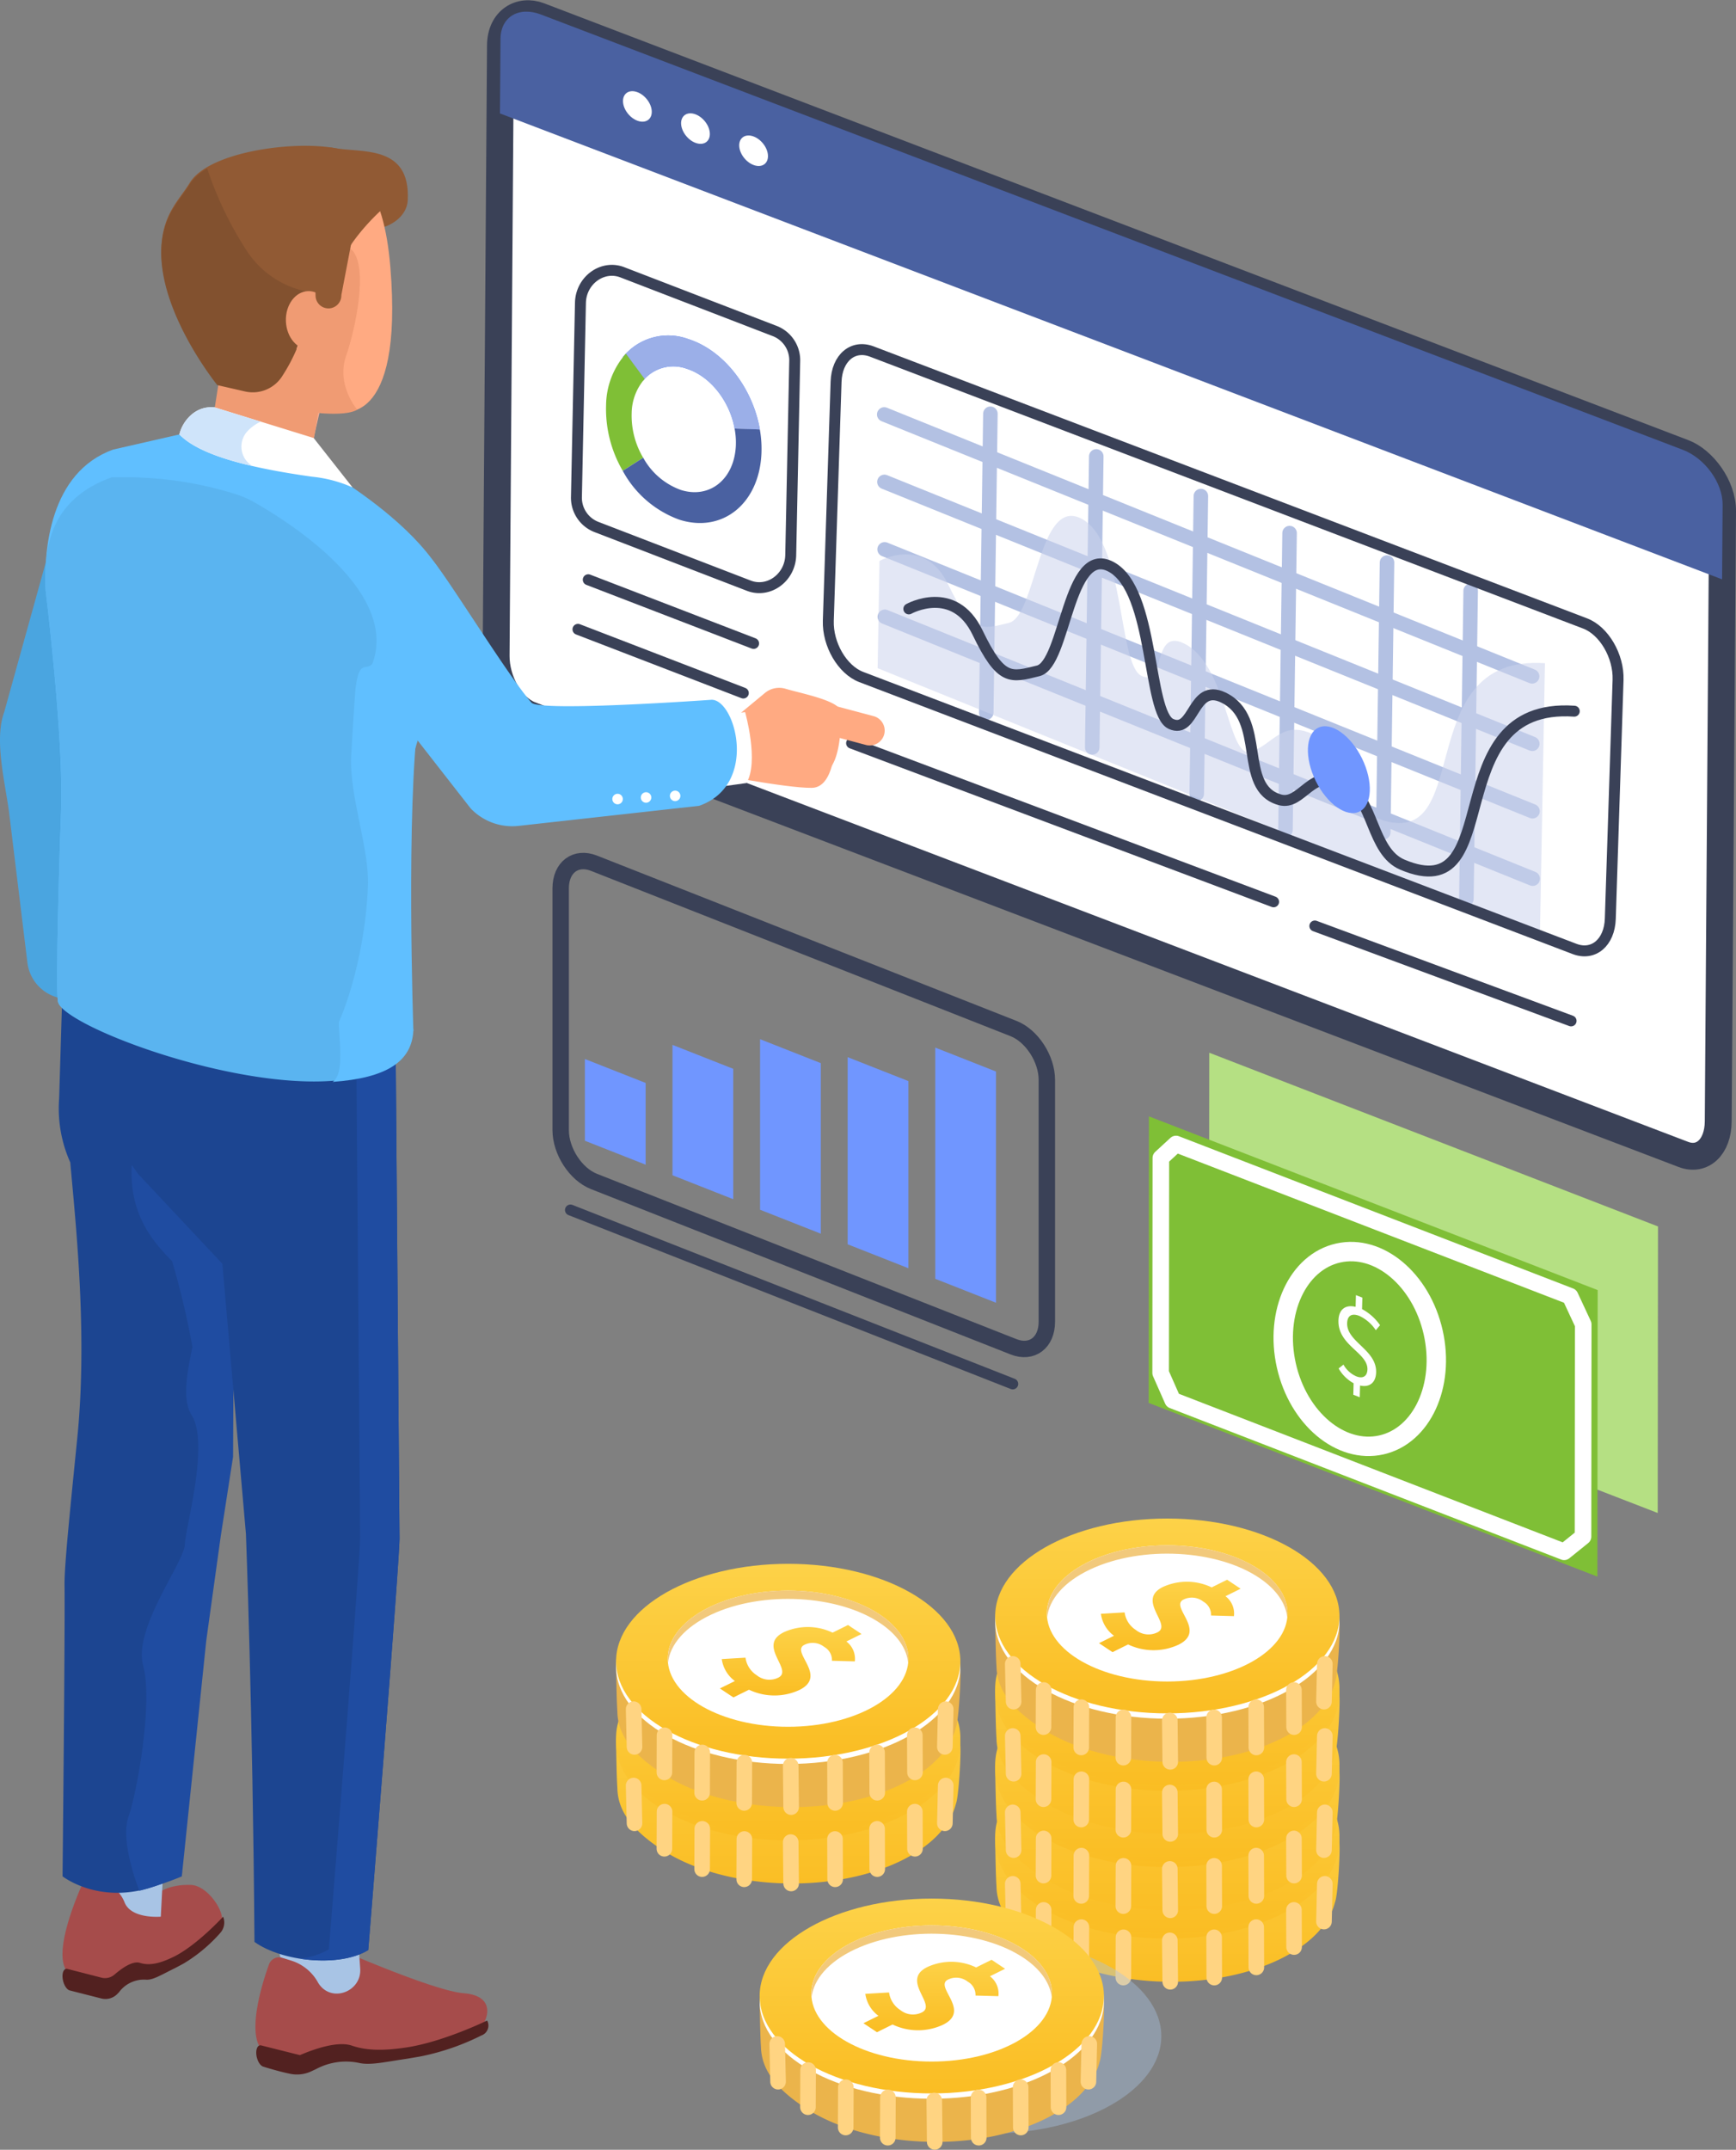 <svg xmlns="http://www.w3.org/2000/svg" xmlns:xlink="http://www.w3.org/1999/xlink" width="317.475" height="392.994" viewBox="0 0 317.475 392.994">
  <rect x="0" y="0" width="317.475" height="392.994" fill="#808080" stroke="none"/>
  <defs>
    <linearGradient id="linear-gradient" x1="0.5" x2="0.5" y2="1" gradientUnits="objectBoundingBox">
      <stop offset="0" stop-color="#fdd248"/>
      <stop offset="1" stop-color="#fabd23"/>
    </linearGradient>
  </defs>
  <g id="Group_6650" data-name="Group 6650" transform="translate(-14233.978 -9501.557)">
    <g id="Group_6601" data-name="Group 6601" transform="translate(1395.337 -1634.549)">
      <g id="Group_6539" data-name="Group 6539" transform="translate(12323.193 10555.928)">
        <path id="Path_16592" data-name="Path 16592" d="M1763.259,672.451c.028-4-3.23-8.5-7.279-10.043l-208.833-79.582c-4.048-1.543-7.353.452-7.382,4.456l-.008,1.174h0l-.794,111.568c-.033,4.652,2.764,9.5,6.249,10.827l210.877,80.361c3.484,1.328,6.335-1.367,6.368-6.019l.794-111.568h0Z" transform="translate(-932.786 0)" fill="#fff"/>
        <path id="Path_16593" data-name="Path 16593" d="M2289.171,1677.452l-.051,52.381,82.065,31.758.051-52.381Z" transform="translate(-1552.578 -904.828)" fill="#b5e083"/>
        <g id="Group_6497" data-name="Group 6497" transform="translate(606.177 582.304)">
          <path id="Path_16594" data-name="Path 16594" d="M1756.089,793l-210.877-80.361c-3.484-1.328-6.281-6.175-6.249-10.828l.794-111.568c.033-4.652,3.633-6.707,7.117-5.38l209.277,79.869c3.484,1.328,7.132,6.027,7.1,10.679l-.793,111.568C1762.424,791.629,1759.573,794.324,1756.089,793Z" transform="translate(-1538.963 -584.087)" fill="none" stroke="#3a4157" stroke-linecap="round" stroke-linejoin="round" stroke-width="4.915"/>
          <path id="Path_16595" data-name="Path 16595" d="M1766.515,686.084l.1-13.634c.029-4-3.23-8.5-7.278-10.043L1550.5,582.826c-4.048-1.543-7.353.452-7.382,4.456l-.1,13.633Z" transform="translate(-1542.316 -582.304)" fill="#4a61a1"/>
          <ellipse id="Ellipse_690" data-name="Ellipse 690" cx="2.173" cy="3.158" rx="2.173" ry="3.158" transform="translate(22.133 16.33) rotate(-40.322)" fill="#fff"/>
          <ellipse id="Ellipse_691" data-name="Ellipse 691" cx="2.173" cy="3.158" rx="2.173" ry="3.158" transform="matrix(0.762, -0.647, 0.647, 0.762, 32.759, 20.38)" fill="#fff"/>
          <ellipse id="Ellipse_692" data-name="Ellipse 692" cx="2.173" cy="3.158" rx="2.173" ry="3.158" transform="translate(43.385 24.429) rotate(-40.322)" fill="#fff"/>
          <path id="Path_16596" data-name="Path 16596" d="M1675.72,983.111c.221.087.213.528-.011.44-1.779-.7-1.343,3.4-1.219,4.637a16.67,16.67,0,0,1-.133-4.122c.09-.377.558-.679.8-.911s.464.458.775.648l.922,8.4c-.023,0-.046,0-.069,0,.034.133-.023.3-.165.286-1.972-.216-2.376-3.077-2.536-4.978C1673.961,986.07,1673.809,982.36,1675.72,983.111Z" transform="translate(-1650.547 -913.375)" fill="#fff"/>
          <g id="Group_6494" data-name="Group 6494" transform="translate(31.336 72.119)">
            <path id="Path_16597" data-name="Path 16597" d="M1719.276,997.293Z" transform="translate(-1719.276 -997.293)" fill="#5981eb"/>
          </g>
          <path id="Path_16598" data-name="Path 16598" d="M1655,912.09l-27.963-10.769a5.736,5.736,0,0,1-3.567-5.542l.73-35.393c.085-4.113,4.024-6.989,7.657-5.59l27.963,10.769a5.736,5.736,0,0,1,3.566,5.542l-.729,35.393C1662.568,910.613,1658.629,913.489,1655,912.09Z" transform="translate(-1608.78 -807.145)" fill="none" stroke="#3a4157" stroke-linecap="round" stroke-linejoin="round" stroke-width="2"/>
          <line id="Line_165" data-name="Line 165" x2="30.239" y2="11.643" transform="translate(16.849 103.854)" fill="none" stroke="#3a4157" stroke-linecap="round" stroke-linejoin="round" stroke-width="2"/>
          <line id="Line_166" data-name="Line 166" x2="30.239" y2="11.643" transform="translate(14.967 112.921)" fill="none" stroke="#3a4157" stroke-linecap="round" stroke-linejoin="round" stroke-width="2"/>
          <line id="Line_167" data-name="Line 167" x2="77.176" y2="29.002" transform="translate(65.008 133.728)" fill="none" stroke="#3a4157" stroke-linecap="round" stroke-linejoin="round" stroke-width="2"/>
          <line id="Line_168" data-name="Line 168" x2="46.862" y2="17.347" transform="translate(149.725 167.153)" fill="none" stroke="#3a4157" stroke-linecap="round" stroke-linejoin="round" stroke-width="2"/>
          <line id="Line_169" data-name="Line 169" x1="0.759" y2="54.64" transform="translate(89.634 73.511)" fill="none" stroke="#b3c1e3" stroke-linecap="round" stroke-linejoin="round" stroke-width="2.656"/>
          <line id="Line_170" data-name="Line 170" x1="0.756" y2="54.428" transform="translate(128.129 88.556)" fill="none" stroke="#b3c1e3" stroke-linecap="round" stroke-linejoin="round" stroke-width="2.656"/>
          <line id="Line_171" data-name="Line 171" x1="0.754" y2="54.274" transform="translate(144.352 95.331)" fill="none" stroke="#b3c1e3" stroke-linecap="round" stroke-linejoin="round" stroke-width="2.656"/>
          <line id="Line_172" data-name="Line 172" x1="0.782" y2="56.332" transform="translate(177.44 105.881)" fill="none" stroke="#b3c1e3" stroke-linecap="round" stroke-linejoin="round" stroke-width="2.656"/>
          <line id="Line_173" data-name="Line 173" x1="0.739" y2="53.196" transform="translate(109.016 81.311)" fill="none" stroke="#b3c1e3" stroke-linecap="round" stroke-linejoin="round" stroke-width="2.656"/>
          <line id="Line_174" data-name="Line 174" x1="0.685" y2="49.319" transform="translate(162.239 100.716)" fill="none" stroke="#b3c1e3" stroke-linecap="round" stroke-linejoin="round" stroke-width="2.656"/>
          <line id="Line_175" data-name="Line 175" x2="118.48" y2="47.872" transform="translate(70.978 73.64)" fill="none" stroke="#b3c1e3" stroke-linecap="round" stroke-linejoin="round" stroke-width="2.656"/>
          <line id="Line_176" data-name="Line 176" x2="118.48" y2="47.872" transform="translate(71.014 85.97)" fill="none" stroke="#b3c1e3" stroke-linecap="round" stroke-linejoin="round" stroke-width="2.656"/>
          <line id="Line_177" data-name="Line 177" x2="118.48" y2="47.872" transform="translate(71.049 98.3)" fill="none" stroke="#b3c1e3" stroke-linecap="round" stroke-linejoin="round" stroke-width="2.656"/>
          <line id="Line_178" data-name="Line 178" x2="118.48" y2="47.872" transform="translate(71.085 110.629)" fill="none" stroke="#b3c1e3" stroke-linecap="round" stroke-linejoin="round" stroke-width="2.656"/>
          <path id="Path_16599" data-name="Path 16599" d="M1940.778,1120.973s8.264-4.621,12.569,4.324,6.069,8.238,11.094,7,5.4-23.3,13.348-19.005,6.6,26.741,10.932,28.707,1.985-8.678,7.652-5.981c8.062,3.837,8.072,20.99,12.227,19.84s5.8-6.222,11.988-2.921c5.232,2.791,4.775,12.384,10.455,14.789,19.422,8.229,6-29.792,31.431-28.058l-.923,49.94-121.116-49.028Z" transform="translate(-1870.665 -1020.558)" fill="#ccd4ed" opacity="0.54"/>
          <path id="Path_16600" data-name="Path 16600" d="M1973.256,1171.444s8.263-4.621,12.568,4.324,6.07,8.238,11.095,7,5.4-23.3,13.348-19.005,6.6,26.741,10.931,28.707,3.881-7.535,9.548-4.838c8.062,3.837,2.569,16.468,10.331,18.7,4.144,1.19,5.8-6.222,11.988-2.921,5.232,2.791,4.775,12.383,10.455,14.79,19.422,8.228,6-29.793,31.431-28.059" transform="translate(-1897.782 -1062.259)" fill="none" stroke="#3a4157" stroke-linecap="round" stroke-linejoin="round" stroke-width="2"/>
          <ellipse id="Ellipse_693" data-name="Ellipse 693" cx="4.706" cy="8.54" rx="4.706" ry="8.54" transform="translate(146.121 132.993) rotate(-26.23)" fill="#7096ff"/>
          <path id="Path_16601" data-name="Path 16601" d="M2024.986,1047.391l-130.452-49.713c-3.453-1.316-6.162-5.953-6.02-10.306l1.42-43.671c.142-4.353,3.082-6.837,6.534-5.522l130.453,49.713c3.453,1.316,6.161,5.953,6.02,10.306l-1.419,43.671C2031.379,1046.222,2028.438,1048.707,2024.986,1047.391Z" transform="translate(-1827.763 -876.043)" fill="none" stroke="#3a4157" stroke-linecap="round" stroke-linejoin="round" stroke-width="2"/>
          <g id="Group_6496" data-name="Group 6496" transform="translate(20.088 59.237)">
            <path id="Path_16602" data-name="Path 16602" d="M1684.126,923.77a10.648,10.648,0,0,0-11.946,3.348l3.736,4.267a7.141,7.141,0,0,1,7.952-2.173c4.354,1.375,7.863,5.933,8.779,10.933l4.607.127C1695.945,932.738,1690.677,925.838,1684.126,923.77Z" transform="translate(-1669.117 -923.168)" fill="#5986ff"/>
            <path id="Path_16603" data-name="Path 16603" d="M1684.126,923.77a10.648,10.648,0,0,0-11.946,3.348l3.736,4.267a7.141,7.141,0,0,1,7.952-2.173c4.354,1.375,7.863,5.933,8.779,10.933l4.607.127C1695.945,932.738,1690.677,925.838,1684.126,923.77Z" transform="translate(-1669.117 -923.168)" fill="#9bafe8"/>
            <path id="Path_16604" data-name="Path 16604" d="M1657.625,963.525l3.732-2.4a15.039,15.039,0,0,1-2.1-8.194,9.7,9.7,0,0,1,2.362-6.2l-3.427-4.624a14.413,14.413,0,0,0-3.615,9.347A22.4,22.4,0,0,0,1657.625,963.525Z" transform="translate(-1654.554 -938.816)" fill="#7fbf36"/>
            <g id="Group_6495" data-name="Group 6495" transform="translate(3.07 3.279)">
              <path id="Path_16605" data-name="Path 16605" d="M1675.513,942.038l3.416,4.636-3.422-4.628Z" transform="translate(-1674.936 -942.038)" fill="#29479c"/>
              <path id="Path_16606" data-name="Path 16606" d="M1672.222,1028.6l3.732-2.4.007-.007a12.8,12.8,0,0,0,6.892,5.9c5.26,1.661,9.76-1.953,10.05-8.072a13.868,13.868,0,0,0-.227-3.152l4.619.162a20.621,20.621,0,0,1,.288,4.467c-.432,9.125-7.143,14.514-14.987,12.037a19.151,19.151,0,0,1-10.373-8.936Z" transform="translate(-1672.222 -1007.167)" fill="#4a61a1"/>
              <path id="Path_16607" data-name="Path 16607" d="M1695.2,968.713l.006,0h0Z" transform="translate(-1691.204 -964.077)" fill="#29479c"/>
            </g>
          </g>
        </g>
        <g id="Group_6510" data-name="Group 6510" transform="translate(628.114 866.054)">
          <g id="Group_6505" data-name="Group 6505" transform="translate(0 13.961)">
            <g id="Group_6504" data-name="Group 6504">
              <g id="Group_6503" data-name="Group 6503">
                <g id="Group_6502" data-name="Group 6502">
                  <path id="Path_16611" data-name="Path 16611" d="M1728.109,2341.895c.259,1.163-.232,9.878-.76,11.127-1,3.987-4.469,7.771-10.334,10.559-12.869,6.118-32.342,5.128-43.495-2.21-5.2-3.421-8.021-6.9-8.085-11.239-.168-2.348-.238-8.9-.238-8.9.41-1.433,2.069.06,3.121-1.276a20.979,20.979,0,0,1,8.731-7c12.869-6.118,32.342-5.128,43.495,2.21C1725.24,2338.257,1727.782,2338.162,1728.109,2341.895Z" transform="translate(-1665.197 -2323.115)" fill="url(#linear-gradient)"/>
                  <ellipse id="Ellipse_698" data-name="Ellipse 698" cx="31.479" cy="17.809" rx="31.479" ry="17.809" transform="translate(0.001 0.971)" fill="url(#linear-gradient)"/>
                  <ellipse id="Ellipse_699" data-name="Ellipse 699" cx="31.479" cy="17.809" rx="31.479" ry="17.809" transform="translate(0.001)" fill="url(#linear-gradient)"/>
                  <ellipse id="Ellipse_700" data-name="Ellipse 700" cx="22.006" cy="12.45" rx="22.006" ry="12.45" transform="translate(9.45 4.891)" fill="url(#linear-gradient)"/>
                  <path id="Path_16612" data-name="Path 16612" d="M1727.554,2327.936c9.362-4.386,23.234-3.649,30.984,1.646,3.089,2.111,4.738,4.627,5.012,7.168.329-3.043-1.3-6.16-5.012-8.694-7.75-5.295-21.622-6.032-30.984-1.646-5.63,2.638-8.346,6.527-7.932,10.362C1719.981,2333.454,1722.671,2330.224,1727.554,2327.936Z" transform="translate(-1710.13 -2318.658)" fill="url(#linear-gradient)"/>
                  <path id="Path_16613" data-name="Path 16613" d="M1777.187,2370.024a6.018,6.018,0,0,1-2.4-4.015l4.342-.258a4.534,4.534,0,0,0,2.05,3.211,3.687,3.687,0,0,0,3.953.438c2.823-1.4-3.951-5.845.982-8.287a10.5,10.5,0,0,1,8.939.068l2.823-1.4,2.469,1.645-2.768,1.37a3.951,3.951,0,0,1,1.545,3.638l-4.185-.115a2.748,2.748,0,0,0-1.4-2.526,3.41,3.41,0,0,0-3.637-.386c-2.6,1.289,4.335,5.656-.9,8.246a10.833,10.833,0,0,1-9.233-.04l-2.85,1.411-2.469-1.645Z" transform="translate(-1755.46 -2348.595)" fill="url(#linear-gradient)"/>
                </g>
              </g>
            </g>
            <line id="Line_188" data-name="Line 188" x2="0.08" y2="7.569" transform="translate(31.936 36.909)" fill="none" stroke="#ffd482" stroke-linecap="round" stroke-linejoin="round" stroke-width="2.85"/>
            <line id="Line_189" data-name="Line 189" x2="0.03" y2="7.364" transform="translate(40.035 36.346)" fill="none" stroke="#ffd482" stroke-linecap="round" stroke-linejoin="round" stroke-width="2.85"/>
            <line id="Line_190" data-name="Line 190" x2="0.03" y2="7.364" transform="translate(47.731 34.484)" fill="none" stroke="#ffd482" stroke-linecap="round" stroke-linejoin="round" stroke-width="2.85"/>
            <line id="Line_191" data-name="Line 191" x2="0.027" y2="6.791" transform="translate(54.635 31.34)" fill="none" stroke="#ffd482" stroke-linecap="round" stroke-linejoin="round" stroke-width="2.85"/>
            <line id="Line_192" data-name="Line 192" x1="0.158" y2="6.901" transform="translate(60.127 26.572)" fill="none" stroke="#ffd482" stroke-linecap="round" stroke-linejoin="round" stroke-width="2.85"/>
            <line id="Line_193" data-name="Line 193" x1="0.03" y2="7.364" transform="translate(23.432 36.346)" fill="none" stroke="#ffd482" stroke-linecap="round" stroke-linejoin="round" stroke-width="2.85"/>
            <line id="Line_194" data-name="Line 194" x1="0.03" y2="7.364" transform="translate(15.736 34.484)" fill="none" stroke="#ffd482" stroke-linecap="round" stroke-linejoin="round" stroke-width="2.85"/>
            <line id="Line_195" data-name="Line 195" x1="0.027" y2="6.791" transform="translate(8.835 31.34)" fill="none" stroke="#ffd482" stroke-linecap="round" stroke-linejoin="round" stroke-width="2.85"/>
            <line id="Line_196" data-name="Line 196" x2="0.158" y2="6.901" transform="translate(3.212 26.572)" fill="none" stroke="#ffd482" stroke-linecap="round" stroke-linejoin="round" stroke-width="2.85"/>
          </g>
          <g id="Group_6509" data-name="Group 6509" transform="translate(0)">
            <g id="Group_6508" data-name="Group 6508">
              <g id="Group_6507" data-name="Group 6507">
                <g id="Group_6506" data-name="Group 6506">
                  <path id="Path_16614" data-name="Path 16614" d="M1728.109,2261.562c.259,1.162-.232,9.877-.76,11.127-1,3.987-4.469,7.771-10.334,10.559-12.869,6.118-32.342,5.128-43.495-2.21-5.2-3.421-8.021-6.9-8.085-11.238-.168-2.349-.238-8.9-.238-8.9.41-1.432,2.069.06,3.121-1.277a20.982,20.982,0,0,1,8.731-7c12.869-6.118,32.342-5.128,43.495,2.21C1725.24,2257.924,1727.782,2257.829,1728.109,2261.562Z" transform="translate(-1665.197 -2242.782)" fill="#ebb44b"/>
                  <ellipse id="Ellipse_701" data-name="Ellipse 701" cx="31.479" cy="17.809" rx="31.479" ry="17.809" transform="translate(0.001 0.971)" fill="#fff"/>
                  <ellipse id="Ellipse_702" data-name="Ellipse 702" cx="31.479" cy="17.809" rx="31.479" ry="17.809" transform="translate(0.001)" fill="url(#linear-gradient)"/>
                  <ellipse id="Ellipse_703" data-name="Ellipse 703" cx="22.006" cy="12.45" rx="22.006" ry="12.45" transform="translate(9.45 4.891)" fill="#fff"/>
                  <path id="Path_16615" data-name="Path 16615" d="M1727.554,2247.6c9.362-4.386,23.234-3.649,30.984,1.646,3.089,2.111,4.738,4.627,5.012,7.168.329-3.044-1.3-6.161-5.012-8.694-7.75-5.3-21.622-6.032-30.984-1.646-5.63,2.638-8.346,6.527-7.932,10.361C1719.981,2253.121,1722.671,2249.892,1727.554,2247.6Z" transform="translate(-1710.13 -2238.325)" fill="#f2c97b"/>
                  <path id="Path_16616" data-name="Path 16616" d="M1777.187,2289.692a6.018,6.018,0,0,1-2.4-4.015l4.342-.258a4.535,4.535,0,0,0,2.05,3.211,3.689,3.689,0,0,0,3.953.438c2.823-1.4-3.951-5.846.982-8.287a10.5,10.5,0,0,1,8.939.067l2.823-1.4,2.469,1.644-2.768,1.37a3.951,3.951,0,0,1,1.545,3.638l-4.185-.115a2.748,2.748,0,0,0-1.4-2.526,3.409,3.409,0,0,0-3.637-.387c-2.6,1.288,4.335,5.656-.9,8.246a10.834,10.834,0,0,1-9.233-.04l-2.85,1.411-2.469-1.645Z" transform="translate(-1755.46 -2268.263)" fill="url(#linear-gradient)"/>
                </g>
              </g>
            </g>
            <line id="Line_197" data-name="Line 197" x2="0.08" y2="7.569" transform="translate(31.936 36.909)" fill="none" stroke="#ffd482" stroke-linecap="round" stroke-linejoin="round" stroke-width="2.85"/>
            <line id="Line_198" data-name="Line 198" x2="0.03" y2="7.364" transform="translate(40.035 36.346)" fill="none" stroke="#ffd482" stroke-linecap="round" stroke-linejoin="round" stroke-width="2.85"/>
            <line id="Line_199" data-name="Line 199" x2="0.03" y2="7.364" transform="translate(47.731 34.484)" fill="none" stroke="#ffd482" stroke-linecap="round" stroke-linejoin="round" stroke-width="2.85"/>
            <line id="Line_200" data-name="Line 200" x2="0.027" y2="6.791" transform="translate(54.635 31.34)" fill="none" stroke="#ffd482" stroke-linecap="round" stroke-linejoin="round" stroke-width="2.85"/>
            <line id="Line_201" data-name="Line 201" x1="0.158" y2="6.901" transform="translate(60.127 26.572)" fill="none" stroke="#ffd482" stroke-linecap="round" stroke-linejoin="round" stroke-width="2.85"/>
            <line id="Line_202" data-name="Line 202" x1="0.03" y2="7.364" transform="translate(23.432 36.346)" fill="none" stroke="#ffd482" stroke-linecap="round" stroke-linejoin="round" stroke-width="2.85"/>
            <line id="Line_203" data-name="Line 203" x1="0.03" y2="7.364" transform="translate(15.736 34.484)" fill="none" stroke="#ffd482" stroke-linecap="round" stroke-linejoin="round" stroke-width="2.85"/>
            <line id="Line_204" data-name="Line 204" x1="0.027" y2="6.791" transform="translate(8.835 31.34)" fill="none" stroke="#ffd482" stroke-linecap="round" stroke-linejoin="round" stroke-width="2.85"/>
            <line id="Line_205" data-name="Line 205" x2="0.158" y2="6.901" transform="translate(3.212 26.572)" fill="none" stroke="#ffd482" stroke-linecap="round" stroke-linejoin="round" stroke-width="2.85"/>
          </g>
        </g>
        <g id="Group_6527" data-name="Group 6527" transform="translate(697.445 857.778)">
          <g id="Group_6514" data-name="Group 6514" transform="translate(0 40.205)">
            <g id="Group_6513" data-name="Group 6513">
              <g id="Group_6512" data-name="Group 6512">
                <g id="Group_6511" data-name="Group 6511">
                  <path id="Path_16617" data-name="Path 16617" d="M2127.053,2445.29c.258,1.162-.232,9.877-.76,11.127-1,3.987-4.469,7.771-10.334,10.559-12.869,6.118-32.342,5.128-43.494-2.21-5.2-3.42-8.021-6.9-8.086-11.239-.167-2.348-.238-8.9-.238-8.9.41-1.432,2.069.06,3.121-1.276a20.975,20.975,0,0,1,8.731-7c12.869-6.118,32.342-5.128,43.495,2.21C2124.184,2441.652,2126.726,2441.558,2127.053,2445.29Z" transform="translate(-2064.141 -2426.511)" fill="url(#linear-gradient)"/>
                  <ellipse id="Ellipse_705" data-name="Ellipse 705" cx="31.479" cy="17.809" rx="31.479" ry="17.809" transform="translate(0.001 0.971)" fill="url(#linear-gradient)"/>
                  <ellipse id="Ellipse_706" data-name="Ellipse 706" cx="31.479" cy="17.809" rx="31.479" ry="17.809" transform="translate(0.001)" fill="url(#linear-gradient)"/>
                  <ellipse id="Ellipse_707" data-name="Ellipse 707" cx="22.006" cy="12.45" rx="22.006" ry="12.45" transform="translate(9.45 4.891)" fill="url(#linear-gradient)"/>
                  <path id="Path_16618" data-name="Path 16618" d="M2126.5,2431.332c9.362-4.386,23.234-3.649,30.984,1.645,3.089,2.111,4.738,4.627,5.012,7.168.329-3.043-1.3-6.161-5.012-8.694-7.75-5.295-21.622-6.032-30.984-1.645-5.63,2.638-8.346,6.528-7.932,10.361C2118.925,2436.849,2121.616,2433.619,2126.5,2431.332Z" transform="translate(-2109.075 -2422.053)" fill="url(#linear-gradient)"/>
                  <path id="Path_16619" data-name="Path 16619" d="M2176.131,2473.419a6.014,6.014,0,0,1-2.4-4.014l4.342-.258a4.533,4.533,0,0,0,2.05,3.21,3.689,3.689,0,0,0,3.953.438c2.823-1.4-3.952-5.846.982-8.287a10.494,10.494,0,0,1,8.938.067l2.823-1.4,2.469,1.644-2.768,1.37a3.954,3.954,0,0,1,1.546,3.639l-4.186-.115a2.747,2.747,0,0,0-1.4-2.526,3.41,3.41,0,0,0-3.637-.387c-2.6,1.289,4.335,5.656-.9,8.247a10.833,10.833,0,0,1-9.233-.041l-2.85,1.411-2.469-1.644Z" transform="translate(-2154.404 -2451.991)" fill="url(#linear-gradient)"/>
                </g>
              </g>
            </g>
            <line id="Line_206" data-name="Line 206" x2="0.08" y2="7.569" transform="translate(31.936 36.909)" fill="none" stroke="#ffd482" stroke-linecap="round" stroke-linejoin="round" stroke-width="2.85"/>
            <line id="Line_207" data-name="Line 207" x2="0.03" y2="7.364" transform="translate(40.036 36.346)" fill="none" stroke="#ffd482" stroke-linecap="round" stroke-linejoin="round" stroke-width="2.85"/>
            <line id="Line_208" data-name="Line 208" x2="0.03" y2="7.364" transform="translate(47.731 34.484)" fill="none" stroke="#ffd482" stroke-linecap="round" stroke-linejoin="round" stroke-width="2.85"/>
            <line id="Line_209" data-name="Line 209" x2="0.027" y2="6.791" transform="translate(54.635 31.34)" fill="none" stroke="#ffd482" stroke-linecap="round" stroke-linejoin="round" stroke-width="2.85"/>
            <line id="Line_210" data-name="Line 210" x1="0.158" y2="6.901" transform="translate(60.127 26.572)" fill="none" stroke="#ffd482" stroke-linecap="round" stroke-linejoin="round" stroke-width="2.85"/>
            <line id="Line_211" data-name="Line 211" x1="0.03" y2="7.364" transform="translate(23.432 36.346)" fill="none" stroke="#ffd482" stroke-linecap="round" stroke-linejoin="round" stroke-width="2.85"/>
            <line id="Line_212" data-name="Line 212" x1="0.03" y2="7.364" transform="translate(15.736 34.484)" fill="none" stroke="#ffd482" stroke-linecap="round" stroke-linejoin="round" stroke-width="2.85"/>
            <line id="Line_213" data-name="Line 213" x1="0.027" y2="6.791" transform="translate(8.835 31.34)" fill="none" stroke="#ffd482" stroke-linecap="round" stroke-linejoin="round" stroke-width="2.85"/>
            <line id="Line_214" data-name="Line 214" x2="0.158" y2="6.901" transform="translate(3.212 26.572)" fill="none" stroke="#ffd482" stroke-linecap="round" stroke-linejoin="round" stroke-width="2.85"/>
          </g>
          <g id="Group_6518" data-name="Group 6518" transform="translate(0 27.138)">
            <g id="Group_6517" data-name="Group 6517">
              <g id="Group_6516" data-name="Group 6516">
                <g id="Group_6515" data-name="Group 6515">
                  <path id="Path_16620" data-name="Path 16620" d="M2127.053,2370.1c.258,1.162-.232,9.877-.76,11.127-1,3.987-4.469,7.771-10.334,10.56-12.869,6.118-32.342,5.128-43.494-2.21-5.2-3.421-8.021-6.9-8.086-11.239-.167-2.348-.238-8.9-.238-8.9.41-1.433,2.069.06,3.121-1.276a20.98,20.98,0,0,1,8.731-7c12.869-6.118,32.342-5.128,43.495,2.21C2124.184,2366.458,2126.726,2366.364,2127.053,2370.1Z" transform="translate(-2064.141 -2351.317)" fill="url(#linear-gradient)"/>
                  <ellipse id="Ellipse_708" data-name="Ellipse 708" cx="31.479" cy="17.809" rx="31.479" ry="17.809" transform="translate(0.001 0.971)" fill="url(#linear-gradient)"/>
                  <ellipse id="Ellipse_709" data-name="Ellipse 709" cx="31.479" cy="17.809" rx="31.479" ry="17.809" transform="translate(0.001)" fill="url(#linear-gradient)"/>
                  <ellipse id="Ellipse_710" data-name="Ellipse 710" cx="22.006" cy="12.45" rx="22.006" ry="12.45" transform="translate(9.45 4.891)" fill="url(#linear-gradient)"/>
                  <path id="Path_16621" data-name="Path 16621" d="M2126.5,2356.138c9.362-4.386,23.234-3.65,30.984,1.645,3.089,2.111,4.738,4.628,5.012,7.168.329-3.043-1.3-6.161-5.012-8.694-7.75-5.295-21.622-6.031-30.984-1.645-5.63,2.637-8.346,6.527-7.932,10.361C2118.925,2361.656,2121.616,2358.426,2126.5,2356.138Z" transform="translate(-2109.075 -2346.859)" fill="url(#linear-gradient)"/>
                  <path id="Path_16622" data-name="Path 16622" d="M2176.131,2398.226a6.015,6.015,0,0,1-2.4-4.014l4.342-.258a4.532,4.532,0,0,0,2.05,3.21,3.689,3.689,0,0,0,3.953.438c2.823-1.4-3.952-5.845.982-8.287a10.494,10.494,0,0,1,8.938.067l2.823-1.4,2.469,1.644-2.768,1.37a3.954,3.954,0,0,1,1.546,3.639l-4.186-.115a2.748,2.748,0,0,0-1.4-2.526,3.41,3.41,0,0,0-3.637-.387c-2.6,1.289,4.335,5.656-.9,8.247a10.835,10.835,0,0,1-9.233-.041l-2.85,1.41-2.469-1.644Z" transform="translate(-2154.404 -2376.797)" fill="url(#linear-gradient)"/>
                </g>
              </g>
            </g>
            <line id="Line_215" data-name="Line 215" x2="0.08" y2="7.569" transform="translate(31.936 36.909)" fill="none" stroke="#ffd482" stroke-linecap="round" stroke-linejoin="round" stroke-width="2.85"/>
            <line id="Line_216" data-name="Line 216" x2="0.03" y2="7.364" transform="translate(40.036 36.346)" fill="none" stroke="#ffd482" stroke-linecap="round" stroke-linejoin="round" stroke-width="2.85"/>
            <line id="Line_217" data-name="Line 217" x2="0.03" y2="7.364" transform="translate(47.731 34.484)" fill="none" stroke="#ffd482" stroke-linecap="round" stroke-linejoin="round" stroke-width="2.85"/>
            <line id="Line_218" data-name="Line 218" x2="0.027" y2="6.791" transform="translate(54.635 31.34)" fill="none" stroke="#ffd482" stroke-linecap="round" stroke-linejoin="round" stroke-width="2.85"/>
            <line id="Line_219" data-name="Line 219" x1="0.158" y2="6.901" transform="translate(60.127 26.572)" fill="none" stroke="#ffd482" stroke-linecap="round" stroke-linejoin="round" stroke-width="2.85"/>
            <line id="Line_220" data-name="Line 220" x1="0.03" y2="7.364" transform="translate(23.432 36.346)" fill="none" stroke="#ffd482" stroke-linecap="round" stroke-linejoin="round" stroke-width="2.85"/>
            <line id="Line_221" data-name="Line 221" x1="0.03" y2="7.364" transform="translate(15.736 34.484)" fill="none" stroke="#ffd482" stroke-linecap="round" stroke-linejoin="round" stroke-width="2.85"/>
            <line id="Line_222" data-name="Line 222" x1="0.027" y2="6.791" transform="translate(8.835 31.34)" fill="none" stroke="#ffd482" stroke-linecap="round" stroke-linejoin="round" stroke-width="2.85"/>
            <line id="Line_223" data-name="Line 223" x2="0.158" y2="6.901" transform="translate(3.212 26.572)" fill="none" stroke="#ffd482" stroke-linecap="round" stroke-linejoin="round" stroke-width="2.85"/>
          </g>
          <g id="Group_6522" data-name="Group 6522" transform="translate(0 13.177)">
            <g id="Group_6521" data-name="Group 6521">
              <g id="Group_6520" data-name="Group 6520">
                <g id="Group_6519" data-name="Group 6519">
                  <path id="Path_16623" data-name="Path 16623" d="M2127.053,2289.763c.258,1.163-.232,9.877-.76,11.127-1,3.987-4.469,7.771-10.334,10.559-12.869,6.118-32.342,5.128-43.494-2.21-5.2-3.42-8.021-6.9-8.086-11.239-.167-2.348-.238-8.9-.238-8.9.41-1.432,2.069.06,3.121-1.276a20.975,20.975,0,0,1,8.731-7c12.869-6.118,32.342-5.129,43.495,2.21C2124.184,2286.125,2126.726,2286.031,2127.053,2289.763Z" transform="translate(-2064.141 -2270.984)" fill="url(#linear-gradient)"/>
                  <ellipse id="Ellipse_711" data-name="Ellipse 711" cx="31.479" cy="17.809" rx="31.479" ry="17.809" transform="translate(0.001 0.971)" fill="url(#linear-gradient)"/>
                  <ellipse id="Ellipse_712" data-name="Ellipse 712" cx="31.479" cy="17.809" rx="31.479" ry="17.809" transform="translate(0.001)" fill="url(#linear-gradient)"/>
                  <ellipse id="Ellipse_713" data-name="Ellipse 713" cx="22.006" cy="12.45" rx="22.006" ry="12.45" transform="translate(9.45 4.891)" fill="url(#linear-gradient)"/>
                  <path id="Path_16624" data-name="Path 16624" d="M2126.5,2275.805c9.362-4.386,23.234-3.65,30.984,1.645,3.089,2.111,4.738,4.627,5.012,7.168.329-3.043-1.3-6.161-5.012-8.694-7.75-5.295-21.622-6.032-30.984-1.645-5.63,2.637-8.346,6.527-7.932,10.361C2118.925,2281.323,2121.616,2278.093,2126.5,2275.805Z" transform="translate(-2109.075 -2266.527)" fill="url(#linear-gradient)"/>
                  <path id="Path_16625" data-name="Path 16625" d="M2176.131,2317.893a6.015,6.015,0,0,1-2.4-4.014l4.342-.258a4.534,4.534,0,0,0,2.05,3.211,3.69,3.69,0,0,0,3.953.437c2.823-1.4-3.952-5.845.982-8.287a10.5,10.5,0,0,1,8.938.067l2.823-1.4,2.469,1.645-2.768,1.369a3.955,3.955,0,0,1,1.546,3.639l-4.186-.115a2.748,2.748,0,0,0-1.4-2.526,3.409,3.409,0,0,0-3.637-.387c-2.6,1.289,4.335,5.656-.9,8.247a10.834,10.834,0,0,1-9.233-.041l-2.85,1.41-2.469-1.644Z" transform="translate(-2154.404 -2296.464)" fill="url(#linear-gradient)"/>
                </g>
              </g>
            </g>
            <line id="Line_224" data-name="Line 224" x2="0.08" y2="7.569" transform="translate(31.936 36.909)" fill="none" stroke="#ffd482" stroke-linecap="round" stroke-linejoin="round" stroke-width="2.85"/>
            <line id="Line_225" data-name="Line 225" x2="0.03" y2="7.364" transform="translate(40.036 36.346)" fill="none" stroke="#ffd482" stroke-linecap="round" stroke-linejoin="round" stroke-width="2.85"/>
            <line id="Line_226" data-name="Line 226" x2="0.03" y2="7.364" transform="translate(47.731 34.484)" fill="none" stroke="#ffd482" stroke-linecap="round" stroke-linejoin="round" stroke-width="2.85"/>
            <line id="Line_227" data-name="Line 227" x2="0.027" y2="6.791" transform="translate(54.635 31.34)" fill="none" stroke="#ffd482" stroke-linecap="round" stroke-linejoin="round" stroke-width="2.85"/>
            <line id="Line_228" data-name="Line 228" x1="0.158" y2="6.901" transform="translate(60.127 26.572)" fill="none" stroke="#ffd482" stroke-linecap="round" stroke-linejoin="round" stroke-width="2.85"/>
            <line id="Line_229" data-name="Line 229" x1="0.03" y2="7.364" transform="translate(23.432 36.346)" fill="none" stroke="#ffd482" stroke-linecap="round" stroke-linejoin="round" stroke-width="2.85"/>
            <line id="Line_230" data-name="Line 230" x1="0.03" y2="7.364" transform="translate(15.736 34.484)" fill="none" stroke="#ffd482" stroke-linecap="round" stroke-linejoin="round" stroke-width="2.85"/>
            <line id="Line_231" data-name="Line 231" x1="0.027" y2="6.791" transform="translate(8.835 31.34)" fill="none" stroke="#ffd482" stroke-linecap="round" stroke-linejoin="round" stroke-width="2.85"/>
            <line id="Line_232" data-name="Line 232" x2="0.158" y2="6.901" transform="translate(3.212 26.572)" fill="none" stroke="#ffd482" stroke-linecap="round" stroke-linejoin="round" stroke-width="2.85"/>
          </g>
          <g id="Group_6526" data-name="Group 6526" transform="translate(0 0)">
            <g id="Group_6525" data-name="Group 6525">
              <g id="Group_6524" data-name="Group 6524">
                <g id="Group_6523" data-name="Group 6523">
                  <path id="Path_16626" data-name="Path 16626" d="M2127.053,2213.939c.258,1.163-.232,9.878-.76,11.127-1,3.987-4.469,7.771-10.334,10.559-12.869,6.118-32.342,5.128-43.494-2.21-5.2-3.42-8.021-6.9-8.086-11.239-.167-2.348-.238-8.9-.238-8.9.41-1.432,2.069.06,3.121-1.276a20.979,20.979,0,0,1,8.731-7c12.869-6.118,32.342-5.128,43.495,2.21C2124.184,2210.3,2126.726,2210.207,2127.053,2213.939Z" transform="translate(-2064.141 -2195.16)" fill="#ebb44b"/>
                  <ellipse id="Ellipse_714" data-name="Ellipse 714" cx="31.479" cy="17.809" rx="31.479" ry="17.809" transform="translate(0.001 0.971)" fill="#fff"/>
                  <ellipse id="Ellipse_715" data-name="Ellipse 715" cx="31.479" cy="17.809" rx="31.479" ry="17.809" transform="translate(0.001)" fill="url(#linear-gradient)"/>
                  <ellipse id="Ellipse_716" data-name="Ellipse 716" cx="22.006" cy="12.45" rx="22.006" ry="12.45" transform="translate(9.45 4.891)" fill="#fff"/>
                  <path id="Path_16627" data-name="Path 16627" d="M2126.5,2199.981c9.362-4.386,23.234-3.649,30.984,1.646,3.089,2.111,4.738,4.627,5.012,7.168.329-3.043-1.3-6.16-5.012-8.694-7.75-5.295-21.622-6.031-30.984-1.645-5.63,2.637-8.346,6.527-7.932,10.361C2118.925,2205.5,2121.616,2202.269,2126.5,2199.981Z" transform="translate(-2109.075 -2190.702)" fill="#f2c97b"/>
                  <path id="Path_16628" data-name="Path 16628" d="M2176.131,2242.069a6.016,6.016,0,0,1-2.4-4.015l4.342-.258a4.532,4.532,0,0,0,2.05,3.21,3.687,3.687,0,0,0,3.953.438c2.823-1.4-3.952-5.846.982-8.287a10.5,10.5,0,0,1,8.938.067l2.823-1.4,2.469,1.645-2.768,1.37a3.953,3.953,0,0,1,1.546,3.638l-4.186-.115a2.748,2.748,0,0,0-1.4-2.526,3.41,3.41,0,0,0-3.637-.387c-2.6,1.289,4.335,5.656-.9,8.247a10.836,10.836,0,0,1-9.233-.041l-2.85,1.411-2.469-1.645Z" transform="translate(-2154.404 -2220.64)" fill="url(#linear-gradient)"/>
                </g>
              </g>
            </g>
            <line id="Line_233" data-name="Line 233" x2="0.08" y2="7.569" transform="translate(31.936 36.909)" fill="none" stroke="#ffd482" stroke-linecap="round" stroke-linejoin="round" stroke-width="2.85"/>
            <line id="Line_234" data-name="Line 234" x2="0.03" y2="7.364" transform="translate(40.036 36.346)" fill="none" stroke="#ffd482" stroke-linecap="round" stroke-linejoin="round" stroke-width="2.85"/>
            <line id="Line_235" data-name="Line 235" x2="0.03" y2="7.364" transform="translate(47.731 34.484)" fill="none" stroke="#ffd482" stroke-linecap="round" stroke-linejoin="round" stroke-width="2.85"/>
            <line id="Line_236" data-name="Line 236" x2="0.027" y2="6.791" transform="translate(54.635 31.34)" fill="none" stroke="#ffd482" stroke-linecap="round" stroke-linejoin="round" stroke-width="2.85"/>
            <line id="Line_237" data-name="Line 237" x1="0.158" y2="6.901" transform="translate(60.127 26.572)" fill="none" stroke="#ffd482" stroke-linecap="round" stroke-linejoin="round" stroke-width="2.85"/>
            <line id="Line_238" data-name="Line 238" x1="0.03" y2="7.364" transform="translate(23.432 36.346)" fill="none" stroke="#ffd482" stroke-linecap="round" stroke-linejoin="round" stroke-width="2.85"/>
            <line id="Line_239" data-name="Line 239" x1="0.03" y2="7.364" transform="translate(15.736 34.484)" fill="none" stroke="#ffd482" stroke-linecap="round" stroke-linejoin="round" stroke-width="2.85"/>
            <line id="Line_240" data-name="Line 240" x1="0.027" y2="6.791" transform="translate(8.835 31.34)" fill="none" stroke="#ffd482" stroke-linecap="round" stroke-linejoin="round" stroke-width="2.85"/>
            <line id="Line_241" data-name="Line 241" x2="0.158" y2="6.901" transform="translate(3.212 26.572)" fill="none" stroke="#ffd482" stroke-linecap="round" stroke-linejoin="round" stroke-width="2.85"/>
          </g>
        </g>
        <g id="Group_6529" data-name="Group 6529" transform="translate(725.511 784.257)">
          <path id="Path_16629" data-name="Path 16629" d="M2225.642,1796.771l82.065,31.758.05-52.381-82.065-31.757Z" transform="translate(-2225.642 -1744.39)" fill="#7fbf36"/>
          <ellipse id="Ellipse_718" data-name="Ellipse 718" cx="13.763" cy="17.98" rx="13.763" ry="17.98" transform="translate(21.234 28.001) rotate(-12.68)" fill="none" stroke="#fff" stroke-linecap="round" stroke-linejoin="round" stroke-width="3.55"/>
          <path id="Path_16630" data-name="Path 16630" d="M2315.54,1806.432l-2.4-5.15-72.07-27.824-2.771,2.551-.038,39.3,2.21,5,71.581,27.7,3.449-2.779Z" transform="translate(-2236.069 -1768.406)" fill="none" stroke="#fff" stroke-linecap="round" stroke-linejoin="round" stroke-width="3.032"/>
          <g id="Group_6528" data-name="Group 6528" transform="translate(34.704 32.668)">
            <path id="Path_16631" data-name="Path 16631" d="M2429.657,1934.933a9.471,9.471,0,0,1,3.294,2.943l-.777.918a7.347,7.347,0,0,0-3.005-2.615c-1.453-.569-2.2.017-2.236,1.333-.09,3.44,5.406,4.843,5.3,8.984-.049,1.89-1.223,2.8-2.938,2.41l-.056,2.145-1.178-.461.055-2.1a7.073,7.073,0,0,1-2.745-2.706l.891-.7a4.936,4.936,0,0,0,2.363,2.149c1.2.469,1.984-.038,2.017-1.269.081-3.079-5.418-4.376-5.3-8.942.053-2.017,1.267-2.957,3.139-2.5l.056-2.145,1.178.462Z" transform="translate(-2425.337 -1932.369)" fill="#fff"/>
          </g>
        </g>
        <path id="Path_16632" data-name="Path 16632" d="M1028.263,1099.316l-10.61,38.2c-1.939,5.239.318,13.376.963,18.925l3.279,26.877a7.547,7.547,0,0,0,9.683,6.307l12.469-3.787s-9.436-74.226-9.483-74.966S1028.263,1099.316,1028.263,1099.316Z" transform="translate(-501.435 -427.163)" fill="#4aa5e0"/>
        <path id="Path_16633" data-name="Path 16633" d="M1370.5,734.906c-.148,2.88-3.205,5.3-7.322,5.41s-7.515-2.147-7.588-5.03-2.792-10.781,1.25-9.988C1361.95,726.3,1371.03,724.565,1370.5,734.906Z" transform="translate(-780.484 -118.097)" fill="#915a34"/>
        <g id="Group_6530" data-name="Group 6530" transform="translate(526.878 911.441)">
          <path id="Path_16634" data-name="Path 16634" d="M1088.629,2547.419a2.17,2.17,0,0,0-2.573,1.235c-1.572,3.646-4.8,12.038-2.725,15.237,1.61,2.48,3.093,2.47,4.979,3.255a7.019,7.019,0,0,0,3.938.423c2.423-2.764,7.722-4.5,13.186-6.183l5.615-5.8c2.449-.513-1.31-7.187-4.93-7.29-4.89-.14-6.7,2.114-6.7,2.114Z" transform="translate(-1082.657 -2534.983)" fill="#a64c4b"/>
          <path id="Path_16635" data-name="Path 16635" d="M1119.545,2482.27l-.693,13.086s-5.456.486-6.645-2.667a6.2,6.2,0,0,0-4.2-3.7l-1.689-.468-1.609-12.289Z" transform="translate(-1100.878 -2476.237)" fill="#a8c4e5"/>
        </g>
        <path id="Path_16636" data-name="Path 16636" d="M1085.445,1604.467l-6.042,1.256-.6,19.777a24.162,24.162,0,0,0,2.038,11.708h0c.972,11.049,3.185,31.283,1.294,50.225-1.3,13.013-2.392,23.5-2.345,27.033.107,8.036-.363,53.242-.363,53.242s7.664,6.056,18.893,1l11.114-80.076-.514-73.191Z" transform="translate(-552.54 -844.526)" fill="#1c4591"/>
        <path id="Path_16637" data-name="Path 16637" d="M1290.8,2624.7a2.021,2.021,0,0,0-2.611,1.011c-1.258,3.414-4.059,12.388-1.463,15.631,2.014,2.515,3.5,3.161,8.911,3.245l28.927-5.493c2.563-.321,6.758-7.388-.818-7.979-5.245-.41-21.533-7.5-21.533-7.5Z" transform="translate(-723.499 -1686.562)" fill="#a64c4b"/>
        <path id="Path_16638" data-name="Path 16638" d="M1312.015,2559.405l.782,11.529c.272,4.008-4.827,6.185-7.348,3.058a3.952,3.952,0,0,1-.427-.647,8.451,8.451,0,0,0-4.958-3.93l-1.868-.582-2.884-12.637Z" transform="translate(-731.477 -1630.86)" fill="#a8c4e5"/>
        <path id="Path_16639" data-name="Path 16639" d="M1169.2,1848.828l.177-33.023-17.549-18.691-1.156-1.645c-.5,8.877,3.732,13.929,7.372,17.583a144.4,144.4,0,0,1,3.726,15.721c-.994,4.693-1.911,9.638-.144,12.44,1.652,2.62,1.361,7.77.646,12.653s-1.855,9.5-1.9,11.058c-.092,3.113-9.457,15.285-7.622,22.009s-1.076,23.134-2.683,27.727,2,13.5,2,13.5a62.967,62.967,0,0,0,7.76-2.628l4.475-43.125,2.655-19.131Z" transform="translate(-611.131 -1002.335)" fill="#1f4ca1"/>
        <path id="Path_16640" data-name="Path 16640" d="M1228.163,1633.892l8.258,94.6s1.25,32.155,1.562,74.589c4.995,3.587,15.533,4.733,20.812,1.485,0,0,5.927-73.222,5.712-75.58l-.76-96.22Z" transform="translate(-675.998 -867.907)" fill="#1c4591"/>
        <path id="Path_16641" data-name="Path 16641" d="M1350.891,1728.986l-.76-96.22-7.2.228.757,95.865c.214,2.357-5.713,75.58-5.713,75.58a13.647,13.647,0,0,1-5.262,1.7c4.515.708,9.381.318,12.461-1.577C1345.179,1804.565,1351.106,1731.343,1350.891,1728.986Z" transform="translate(-762.383 -867.907)" fill="#1f4ca1"/>
        <path id="Path_16643" data-name="Path 16643" d="M1230.1,946.433l9.386-24.967,15.14.511-5.932,26Z" transform="translate(-677.599 -280.22)" fill="#ffb39c"/>
        <path id="Path_16644" data-name="Path 16644" d="M1244.291,755.276s-6.882,34.654,22.02,34.63c0,0,11.722,3.482,9.255-26.363S1256.042,747.276,1244.291,755.276Z" transform="translate(-688.732 -134.546)" fill="#ffaa82"/>
        <path id="Path_16645" data-name="Path 16645" d="M1261.817,939.734a36.4,36.4,0,0,1-12-12.878l-13.124,6.595-2.424,15.4,18.61,1.872,1.84-10.374S1259.968,940.919,1261.817,939.734Z" transform="translate(-681.041 -284.674)" fill="#f09b73"/>
        <path id="Path_16646" data-name="Path 16646" d="M1196.868,766.92l5.064,1.16a6.388,6.388,0,0,0,6.9-2.935,31.528,31.528,0,0,0,2.522-4.746c.931-3.17,1.406-2.8,2.2-7.558.313-1.886,4.19-1.282,4.782-4.691,1.091-6.279,8.288-12.725,8.288-12.725s3.6-1.5,2.529-4.576c-1.56-4.5-4.057-3.672-7.366-5.814-4.994-3.234-25.872-1.522-29.962,5.183-1.024,1.677-2.421,3.258-3.482,5.25C1181.61,748.107,1196.868,766.92,1196.868,766.92Z" transform="translate(-641.68 -116.617)" fill="#915a34"/>
        <path id="Path_16647" data-name="Path 16647" d="M1212.8,769.782h0a17.16,17.16,0,0,1-10.685-7.544,64.922,64.922,0,0,1-7.111-14.851,8.946,8.946,0,0,0-3.212,2.884c-1.023,1.677-2.421,3.258-3.482,5.25-6.73,12.639,8.528,31.451,8.528,31.451l5.064,1.16a6.388,6.388,0,0,0,6.9-2.935,31.532,31.532,0,0,0,2.522-4.746c.931-3.17,1.406-2.8,2.2-7.558.276-1.662,3.316-1.394,4.441-3.639A8.09,8.09,0,0,1,1212.8,769.782Z" transform="translate(-641.656 -136.394)" fill="#82512f"/>
        <ellipse id="Ellipse_719" data-name="Ellipse 719" cx="4.234" cy="5.345" rx="4.234" ry="5.345" transform="translate(567.537 633.555) rotate(-2.093)" fill="#f09b73"/>
        <path id="Path_16648" data-name="Path 16648" d="M1138.718,1058.231c5.83-15.638-26.117-32.543-26.117-32.543l-17.962-5.919-17.663,4.038c-11.585,4.192-12.653,18.385-12.343,25.619.005.123,3.361,27.053,2.822,40.54-.19,4.757-1.067,32.759-.54,34.833,1.54,6.058,60.641,22.448,64.976,5.164,0,0-4.317-37.742.836-53.08C1135.366,1069.027,1137.185,1062.344,1138.718,1058.231Z" transform="translate(-540.852 -361.44)" fill="#60bfff"/>
        <path id="Path_16649" data-name="Path 16649" d="M1212.16,998.441l18.084,5.595,7.113,9.035a23.857,23.857,0,0,0-7.4-1.96c-11.472-1.615-20.564-3.906-24.266-7.73C1206.128,1001.295,1208.385,998.015,1212.16,998.441Z" transform="translate(-657.436 -343.787)" fill="#fff"/>
        <path id="Path_16650" data-name="Path 16650" d="M1218.131,1002.8a7.677,7.677,0,0,1,2.44-1.753l-8.412-2.6c-3.775-.426-6.032,2.854-6.464,4.939,2.422,2.5,7.164,4.346,13.36,5.776l-.037-.022A4.138,4.138,0,0,1,1218.131,1002.8Z" transform="translate(-657.436 -343.787)" fill="#cfe4fa"/>
        <path id="Path_16651" data-name="Path 16651" d="M1340.026,859.683s-3.88-4.456-2.046-9.785,3.973-16.011,1.227-19.227-5.1,5.636-5.1,5.636l-.524,9.006-4.662,3.091.954,10.8Z" transform="translate(-759.249 -204.623)" fill="#f09b73"/>
        <path id="Path_16652" data-name="Path 16652" d="M1350.452,828.105h0a2.366,2.366,0,0,1-2.418-2.3l-.19-7.451a2.366,2.366,0,0,1,2.3-2.418h0c1.3-.033,4.716-2.739,4.748-1.442l-2.14,11.192A2.366,2.366,0,0,1,1350.452,828.105Z" transform="translate(-774.88 -191.549)" fill="#915a34"/>
        <path id="Path_16880" data-name="Path 16880" d="M0,1.6" transform="translate(577.87 632.538)" fill="none" stroke="#082187" stroke-linecap="round" stroke-width="4.118"/>
        <g id="Group_6531" data-name="Group 6531" transform="translate(562.215 668.655)">
          <path id="Path_16653" data-name="Path 16653" d="M1759.534,1338.145l23.785-1.3s.4,10.7-4.372,10.768-19.047-2.773-19.047-2.773Z" transform="translate(-1677.24 -1292.065)" fill="#ffaa82"/>
          <path id="Path_16654" data-name="Path 16654" d="M1786.547,1299.228l5.654-4.682a4.084,4.084,0,0,1,3.792-.767c2.818.856,10.086,2.194,10.11,4.271.188,16.267-7.293,11.957-9.422,6.843C1789.363,1305.827,1784.195,1305.221,1786.547,1299.228Z" transform="translate(-1699.084 -1256.341)" fill="#ffaa82"/>
          <path id="Path_16655" data-name="Path 16655" d="M1756.594,1320.088l7.68-.9s2.6,9.114.233,12.966l-7.956,1.1Z" transform="translate(-1674.776 -1277.481)" fill="#fff"/>
          <path id="Path_16656" data-name="Path 16656" d="M1285.995,1079.187s25.42,5.335,32.53,14.144c3.208,3.975,13.838,21.247,17.9,25.829,1.525,1.719,32.759-.516,32.759-.516,4.413-.49,8.983,15.5-2.1,19.376l-33.023,3.668a10.5,10.5,0,0,1-8.764-3.2l-17.981-23.03C1318.251,1099.244,1304.68,1088.615,1285.995,1079.187Z" transform="translate(-1285.995 -1079.187)" fill="#60bfff"/>
          <path id="Path_16657" data-name="Path 16657" d="M1723.74,1402.663a.959.959,0,1,1-1.01-.906A.959.959,0,0,1,1723.74,1402.663Z" transform="translate(-1646.082 -1345.699)" fill="#fff"/>
          <path id="Path_16658" data-name="Path 16658" d="M1693.151,1404.339a.959.959,0,1,1-1.01-.905A.959.959,0,0,1,1693.151,1404.339Z" transform="translate(-1620.81 -1347.084)" fill="#fff"/>
          <path id="Path_16659" data-name="Path 16659" d="M1663.177,1405.982a.959.959,0,1,1-1.01-.905A.959.959,0,0,1,1663.177,1405.982Z" transform="translate(-1596.045 -1348.441)" fill="#fff"/>
        </g>
        <path id="Path_16660" data-name="Path 16660" d="M1124.359,1106.225c4.959-13.3-15.437-26.06-21.638-29.573a17.244,17.244,0,0,0-3.33-1.449h0a67.131,67.131,0,0,0-20.565-3.093l-2.146.014c-11.585,4.192-12.385,13.313-12.075,20.546.005.123,3.361,27.053,2.822,40.54-.19,4.757-1.067,32.759-.54,34.833,1.54,6.058,60.03,26.2,64.976,5.164,0,0-11.1-34.847-5.946-50.185C1128.554,1115.166,1122.825,1110.338,1124.359,1106.225Z" transform="translate(-540.822 -404.684)" fill="#5ab4f0"/>
        <path id="Path_16661" data-name="Path 16661" d="M1864.549,1313.848l-11.352-3.025a2.734,2.734,0,0,1-1.932-3.336h0a2.733,2.733,0,0,1,3.336-1.932l11.352,3.025a2.734,2.734,0,0,1,1.932,3.336h0A2.733,2.733,0,0,1,1864.549,1313.848Z" transform="translate(-1190.739 -597.485)" fill="#ffaa82"/>
        <path id="Path_16662" data-name="Path 16662" d="M1374.8,1261.845c-1.34,3.6-2.948-.872-3.712,5.8-.11.961-.741,11.193-.787,12.235-.325,7.446,3.389,16.9,3.068,23.887-.68,14.772-5.306,24.693-5.306,24.693-.109,2.422,1.191,9.458-1.145,10.939,9.886-.7,14.506-3.734,14.762-9.43,0,0-1.4-40.6,1.02-57.948Z" transform="translate(-790.637 -561.447)" fill="#60bfff"/>
        <path id="Path_16680" data-name="Path 16680" d="M1328.818,2695.626l-.079-.147c-.079.04-8.027,3.924-14.838,4.935-3.8.562-7.024.639-9.9-.346-2.605-.892-6.958.65-9.495,1.738l-7.075-1.774c-.605-.152-1.005.6-.891,1.678s.69,2.056,1.292,2.207c0,0,2.749.882,4.981,1.319a6.182,6.182,0,0,0,3.8-.481l.853-.4a11.585,11.585,0,0,1,7.922-1.109c2.024.434,4.508-.161,8.67-.776.267-.04,2.247-.382,2.517-.429a43.961,43.961,0,0,0,11.12-3.831A1.919,1.919,0,0,0,1328.818,2695.626Z" transform="translate(-724.212 -1745.937)" fill="#522120"/>
        <path id="Path_16681" data-name="Path 16681" d="M1112.084,2586.4l-.056-.14c-.048.052-4.812,5.248-9.009,7.313-2.343,1.15-4.347,1.714-6.189,1.131-1.293-.409-3.17.849-4.66,2.134a2.637,2.637,0,0,1-2.384.567c-2.19-.564-6.228-1.6-6.228-1.6-.607-.154-1,.609-.878,1.7s.707,2.085,1.309,2.238l5.783,1.468a3.015,3.015,0,0,0,2.876-.793l.317-.317a5.672,5.672,0,0,1,4.884-2.334c1.283.143,2.8-.843,5.366-2.1.165-.08,1.383-.731,1.548-.82a28.359,28.359,0,0,0,6.74-5.613A2.848,2.848,0,0,0,1112.084,2586.4Z" transform="translate(-555.779 -1655.697)" fill="#522120"/>
        <g id="Group_6534" data-name="Group 6534" transform="translate(617.983 737.582)">
          <path id="Path_16682" data-name="Path 16682" d="M1689.72,1564.607l-76.731-30.223c-3.35-1.32-6.09-5.544-6.09-9.387v-44.2c0-3.844,2.74-5.909,6.09-4.59l76.731,30.223c3.349,1.32,6.09,5.544,6.09,9.387v44.2C1695.81,1563.861,1693.069,1565.927,1689.72,1564.607Z" transform="translate(-1606.899 -1475.808)" fill="none" stroke="#3a4157" stroke-linecap="round" stroke-linejoin="round" stroke-width="3"/>
          <path id="Path_16683" data-name="Path 16683" d="M1643.493,1703.38l-11.11-4.376v-14.942l11.11,4.376Z" transform="translate(-1627.954 -1647.871)" fill="#7096ff"/>
          <path id="Path_16684" data-name="Path 16684" d="M1735.665,1697.412l-11.109-4.376V1669.2l11.109,4.376Z" transform="translate(-1704.109 -1635.593)" fill="#7096ff"/>
          <path id="Path_16685" data-name="Path 16685" d="M1827.837,1698.8l-11.109-4.376v-31.178l11.109,4.376Z" transform="translate(-1780.262 -1630.676)" fill="#7096ff"/>
          <path id="Path_16686" data-name="Path 16686" d="M1920.008,1720.694l-11.109-4.376v-34.21l11.109,4.376Z" transform="translate(-1856.416 -1646.256)" fill="#7096ff"/>
          <path id="Path_16687" data-name="Path 16687" d="M2012.18,1718.686l-11.109-4.376v-42.269l11.109,4.376Z" transform="translate(-1932.57 -1637.939)" fill="#7096ff"/>
        </g>
        <g id="Group_6538" data-name="Group 6538" transform="translate(654.369 927.254)">
          <g id="Group_6537" data-name="Group 6537">
            <ellipse id="Ellipse_724" data-name="Ellipse 724" cx="31.479" cy="17.809" rx="31.479" ry="17.809" transform="translate(10.5 7.345)" fill="#a8c4e5" opacity="0.4" style="mix-blend-mode: multiply;isolation: isolate"/>
            <g id="Group_6536" data-name="Group 6536">
              <g id="Group_6535" data-name="Group 6535">
                <path id="Path_16688" data-name="Path 16688" d="M1879.182,2613.719c.258,1.163-.232,9.877-.76,11.127-1,3.987-4.469,7.771-10.334,10.559-12.869,6.118-32.342,5.128-43.495-2.21-5.2-3.421-8.02-6.9-8.085-11.239-.168-2.348-.239-8.9-.239-8.9.41-1.432,2.069.06,3.121-1.276a20.975,20.975,0,0,1,8.731-7c12.869-6.118,32.343-5.128,43.495,2.21C1876.313,2610.082,1878.855,2609.987,1879.182,2613.719Z" transform="translate(-1816.27 -2594.94)" fill="#ebb44b"/>
                <ellipse id="Ellipse_725" data-name="Ellipse 725" cx="31.479" cy="17.809" rx="31.479" ry="17.809" transform="translate(0.001 0.971)" fill="#fff"/>
                <ellipse id="Ellipse_726" data-name="Ellipse 726" cx="31.478" cy="17.809" rx="31.478" ry="17.809" transform="translate(0.001)" fill="url(#linear-gradient)"/>
                <ellipse id="Ellipse_727" data-name="Ellipse 727" cx="22.006" cy="12.45" rx="22.006" ry="12.45" transform="translate(9.45 4.891)" fill="#fff"/>
                <path id="Path_16689" data-name="Path 16689" d="M1878.628,2599.761c9.362-4.386,23.234-3.65,30.984,1.646,3.089,2.111,4.738,4.627,5.012,7.168.329-3.043-1.3-6.161-5.012-8.694-7.75-5.3-21.622-6.032-30.984-1.646-5.63,2.638-8.346,6.528-7.932,10.362C1871.054,2605.279,1873.745,2602.049,1878.628,2599.761Z" transform="translate(-1861.204 -2590.482)" fill="#f2c97b"/>
                <path id="Path_16690" data-name="Path 16690" d="M1928.259,2641.849a6.017,6.017,0,0,1-2.4-4.014l4.343-.258a4.533,4.533,0,0,0,2.05,3.21,3.688,3.688,0,0,0,3.953.438c2.823-1.4-3.951-5.846.982-8.287a10.5,10.5,0,0,1,8.939.067l2.823-1.4,2.469,1.644-2.768,1.37a3.952,3.952,0,0,1,1.545,3.639l-4.186-.115a2.747,2.747,0,0,0-1.4-2.526,3.41,3.41,0,0,0-3.637-.387c-2.6,1.289,4.335,5.656-.9,8.247a10.833,10.833,0,0,1-9.233-.041l-2.85,1.411-2.469-1.645Z" transform="translate(-1906.533 -2620.42)" fill="url(#linear-gradient)"/>
              </g>
            </g>
          </g>
          <line id="Line_243" data-name="Line 243" x2="0.08" y2="7.569" transform="translate(31.936 36.909)" fill="none" stroke="#ffd482" stroke-linecap="round" stroke-linejoin="round" stroke-width="2.85"/>
          <line id="Line_244" data-name="Line 244" x2="0.03" y2="7.364" transform="translate(40.036 36.346)" fill="none" stroke="#ffd482" stroke-linecap="round" stroke-linejoin="round" stroke-width="2.85"/>
          <line id="Line_245" data-name="Line 245" x2="0.03" y2="7.364" transform="translate(47.731 34.484)" fill="none" stroke="#ffd482" stroke-linecap="round" stroke-linejoin="round" stroke-width="2.85"/>
          <line id="Line_246" data-name="Line 246" x2="0.027" y2="6.791" transform="translate(54.635 31.34)" fill="none" stroke="#ffd482" stroke-linecap="round" stroke-linejoin="round" stroke-width="2.85"/>
          <line id="Line_247" data-name="Line 247" x1="0.158" y2="6.901" transform="translate(60.127 26.572)" fill="none" stroke="#ffd482" stroke-linecap="round" stroke-linejoin="round" stroke-width="2.85"/>
          <line id="Line_248" data-name="Line 248" x1="0.03" y2="7.364" transform="translate(23.432 36.346)" fill="none" stroke="#ffd482" stroke-linecap="round" stroke-linejoin="round" stroke-width="2.85"/>
          <line id="Line_249" data-name="Line 249" x1="0.03" y2="7.364" transform="translate(15.736 34.484)" fill="none" stroke="#ffd482" stroke-linecap="round" stroke-linejoin="round" stroke-width="2.85"/>
          <line id="Line_250" data-name="Line 250" x1="0.027" y2="6.791" transform="translate(8.835 31.34)" fill="none" stroke="#ffd482" stroke-linecap="round" stroke-linejoin="round" stroke-width="2.85"/>
          <line id="Line_251" data-name="Line 251" x2="0.158" y2="6.901" transform="translate(3.212 26.572)" fill="none" stroke="#ffd482" stroke-linecap="round" stroke-linejoin="round" stroke-width="2.85"/>
        </g>
        <line id="Line_252" data-name="Line 252" x2="80.887" y2="31.791" transform="translate(619.77 801.375)" fill="none" stroke="#3a4157" stroke-linecap="round" stroke-linejoin="round" stroke-width="2"/>
      </g>
    </g>
  </g>
</svg>
